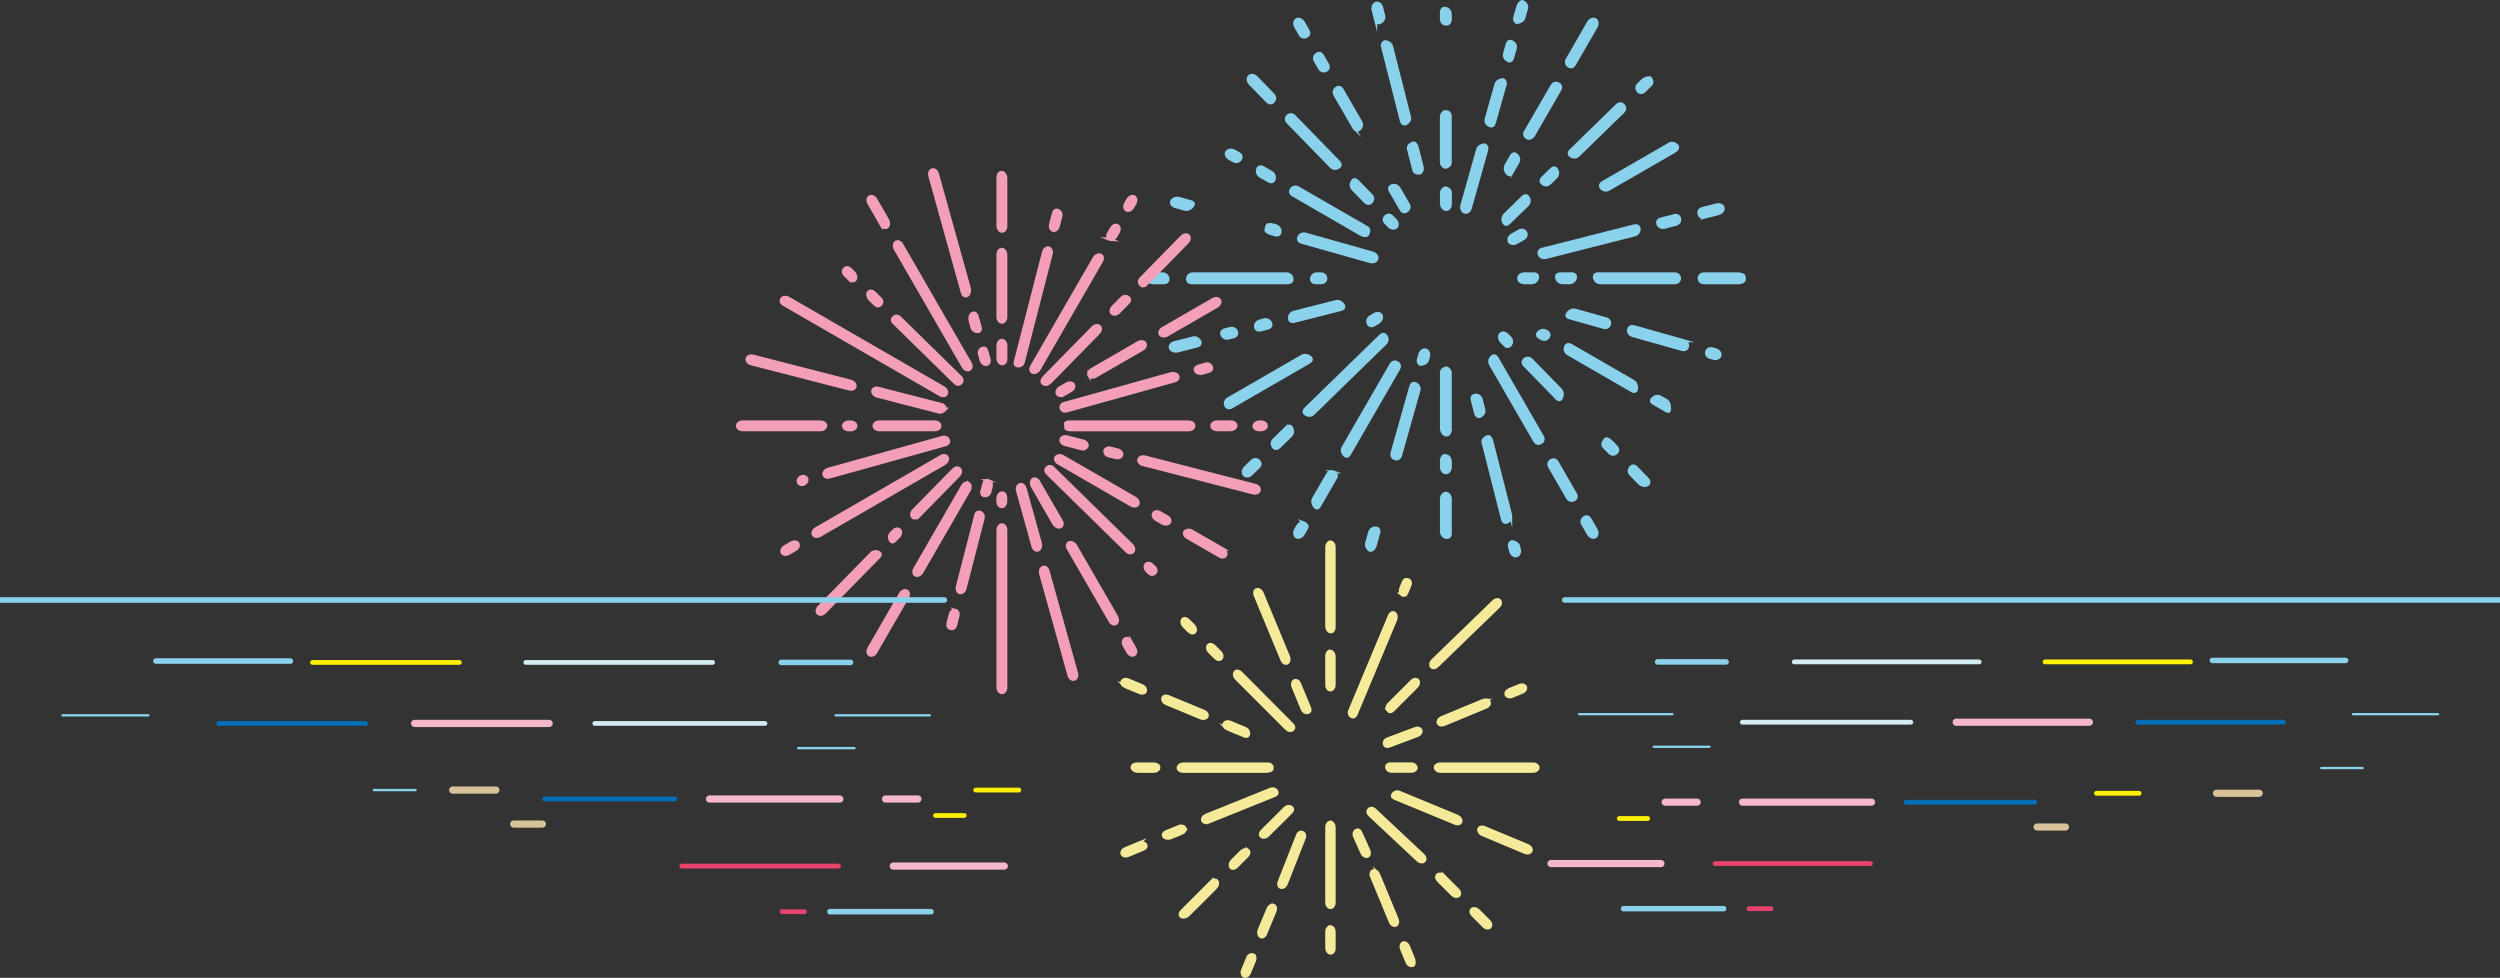 <?xml version="1.0" encoding="UTF-8"?><svg id="_レイヤー_1" xmlns="http://www.w3.org/2000/svg" viewBox="0 0 412.72 161.42"><rect x="0" y="0" width="412.72" height="161.42" fill="#333333" stroke="none"/><defs><style>.cls-1,.cls-2{stroke:#f5b8c9;}.cls-1,.cls-2,.cls-3,.cls-4,.cls-5,.cls-6,.cls-7,.cls-8,.cls-9,.cls-10,.cls-11,.cls-12,.cls-13,.cls-14,.cls-15,.cls-16,.cls-17,.cls-18,.cls-19{stroke-miterlimit:10;}.cls-1,.cls-2,.cls-5,.cls-6,.cls-7,.cls-8,.cls-9,.cls-10,.cls-11,.cls-12,.cls-13,.cls-14,.cls-15,.cls-16,.cls-18,.cls-19{stroke-linecap:round;}.cls-1,.cls-2,.cls-9,.cls-10,.cls-11,.cls-12{fill:none;}.cls-1,.cls-7{stroke-width:1.18px;}.cls-2,.cls-8{stroke-width:1.19px;}.cls-3{fill:#8ad1ec;stroke-width:.51px;}.cls-3,.cls-9,.cls-10,.cls-11,.cls-12{stroke:#8ad1ec;}.cls-4{fill:#f29fb7;stroke:#f29fb7;stroke-width:.52px;}.cls-5,.cls-6{fill:#e8436c;stroke:#e8436c;}.cls-5,.cls-13,.cls-15,.cls-19{stroke-width:.79px;}.cls-6,.cls-14,.cls-16,.cls-18{stroke-width:.79px;}.cls-7,.cls-8{fill:#d8c398;stroke:#d8c398;}.cls-9{stroke-width:.4px;}.cls-10{stroke-width:.39px;}.cls-11{stroke-width:.91px;}.cls-12{stroke-width:.92px;}.cls-13,.cls-14{fill:#fff100;stroke:#fff100;}.cls-15,.cls-16{fill:#036eb8;stroke:#036eb8;}.cls-17{fill:#f5ea99;stroke:#f5ea99;stroke-width:.62px;}.cls-18,.cls-19{fill:#d3ecf1;stroke:#d3ecf1;}</style></defs><path class="cls-3" d="M238.66,1.4c-.41-.08-.7.14-.7.67v1.04c0,.54.32.85.74.87.41.02.72-.25.72-.79v-.83c0-.54-.35-.89-.76-.97Z"/><path class="cls-3" d="M238.7,18.46c-.41.02-.74.33-.74.87v7.44c0,.54.52.85.63.85.15,0,.82-.23.82-.76v-7.62c0-.54-.31-.81-.72-.79Z"/><path class="cls-3" d="M238.6,31.02c-.11,0-.63.32-.63.85v1.7c0,.54.33.97.73,1.01.4.03.73-.35.73-.89v-1.91c0-.54-.67-.76-.82-.76Z"/><path class="cls-3" d="M238.82,60.75c-.15,0-.85.19-.85.73,0,2.11,0,7.08,0,9.19,0,.54.32,1.06.72,1.13.4.07.73-.32.73-.86v-9.34c0-.54-.5-.85-.61-.85Z"/><path class="cls-3" d="M238.6,75.2c-.35-.06-.63.34-.63.87v1c0,.54.33.97.73.97s.73-.43.73-.97v-.72c0-1.01-.61-1.11-.82-1.15Z"/><path class="cls-3" d="M238.7,81.44c-.4,0-.73.43-.73.97v5.32c0,.54.35.89.76.98.41.09.69-.13.69-.66v-5.64c0-.54-.33-.97-.73-.97Z"/><path class="cls-3" d="M277.26,45.94c0-.41-.3-.73-.84-.73h-12.54c-.54,0-.74.27-.64.69.1.41.46.77,1,.77h12.2c.54,0,.82-.31.81-.73Z"/><path class="cls-3" d="M259.07,46.67c.54,0,.9-.35,1-.77.1-.41-.1-.69-.64-.69h-1.8c-.54,0-.73.27-.64.69.1.41.46.77,1,.77h1.08Z"/><path class="cls-3" d="M251.65,46.67h1.17c.54,0,.9-.35,1-.77.1-.41-.1-.69-.64-.69h-1.51c-.54,0-.95.32-.96.73,0,.4.41.73.94.73Z"/><path class="cls-3" d="M287.75,45.39c-.13-.09-.64-.18-1.18-.18h-5.21c-.54,0-.83.32-.84.73,0,.41.28.73.81.73h5.68c.54,0,.97-.25.97-.57s-.12-.61-.24-.7Z"/><path class="cls-3" d="M191.89,45.21h-1.52c-.54,0-.97.33-.97.73s.43.73.97.73h1.72c.54,0,.78-.29.72-.71-.06-.41-.39-.75-.92-.75Z"/><path class="cls-3" d="M218.06,46.67c.54,0,.82-.31.81-.73,0-.41-.31-.73-.84-.73h-.58c-.54,0-.87.34-.92.75-.06.41.19.71.72.71h.81Z"/><path class="cls-3" d="M213.28,45.96c-.06-.41-.39-.75-.92-.75h-15.38c-.54,0-.87.34-.92.75-.06.41.19.71.72.71h15.79c.54,0,.78-.29.72-.71Z"/><path class="cls-3" d="M209.42,29.87c.46.27.79.13.92-.27.13-.4.01-.87-.45-1.14l-1.35-.78c-.46-.27-.79-.13-.92.27-.13.4,0,.87.46,1.14l1.35.78Z"/><path class="cls-3" d="M224.72,38.71c.46.27.96.16,1,.1.1-.16.48-.93.01-1.2l-11.4-6.58c-.46-.27-.89-.13-1.13.21-.24.34-.2.7.26.97l11.26,6.5Z"/><path class="cls-3" d="M202.94,26.14l.68.39c.46.27.89.13,1.13-.21.25-.34.2-.7-.26-.97l-.67-.39c-.46-.27-1.02-.21-1.27.11-.24.32-.08.79.38,1.06Z"/><path class="cls-3" d="M254.22,55.74l.24.14c.46.27.88.13,1.12-.21s.19-.71-.28-.98h-.03c-.46-.28-.93-.14-1.24.16s-.28.62.18.89Z"/><path class="cls-3" d="M258.89,58.43l10.5,6.06c.46.27.72.13.78-.32.06-.44-.1-.97-.56-1.24l-10.22-5.9c-.46-.27-.8-.13-.94.27-.14.4-.03.86.44,1.12Z"/><path class="cls-3" d="M275.08,66.11l-.93-.53c-.46-.27-.95-.12-1.28.18-.33.3-.34.57.13.84l2.04,1.18c.46.27.58.14.58-.35,0-.49-.08-1.04-.55-1.31Z"/><path class="cls-3" d="M258.95,10.89c.35.24.71.2.97-.27l3.57-6.18c.27-.46.2-1-.14-1.2-.35-.2-.85.01-1.11.48l-3.5,6.07c-.27.46-.12.86.22,1.11Z"/><path class="cls-3" d="M252.17,22.78c.33.13.75-.02,1.02-.48l4.31-7.47c.27-.46.13-.82-.25-1-.38-.18-.79-.11-1.05.35l-4.43,7.67c-.27.46.22.86.4.93Z"/><path class="cls-3" d="M249.63,28.46l.94-1.63c.27-.46.12-.92-.19-1.23-.31-.3-.62-.29-.88.17l-.85,1.47c-.27.46-.14,1,.14,1.34.28.34.57.34.84-.13Z"/><path class="cls-3" d="M220.11,77.89c-.32-.12-.73.05-1,.52l-2.24,3.87c-.27.46-.11.96.16,1.32.28.36.54.36.81-.1l2.71-4.7c.27-.46-.27-.84-.45-.91Z"/><path class="cls-3" d="M230.65,59.87c-.36-.21-.77-.13-1.03.34l-7.87,13.63c-.27.46-.12.94.18,1.26.29.33.59.32.85-.14l8.1-14.03c.27-.46.13-.85-.23-1.06Z"/><path class="cls-3" d="M215.2,86.31c-.3-.1-.71.1-.98.56l-.32.56c-.27.46-.2,1,.14,1.2.35.2.85-.01,1.11-.48l.57-.98c.27-.46-.36-.81-.53-.87Z"/><path class="cls-3" d="M217.84,11.27c.27.46.68.54,1.06.35.38-.18.52-.54.25-1l-.81-1.4c-.27-.46-.63-.51-.97-.26-.34.24-.49.64-.22,1.11l.69,1.2Z"/><path class="cls-3" d="M223.5,21.07c.27.46.61.5.94.23.32-.27.45-.74.18-1.2l-3.04-5.27c-.27-.46-.63-.51-.97-.26-.34.24-.49.65-.22,1.11l3.12,5.4Z"/><path class="cls-3" d="M232.25,34.81c.34-.24.49-.65.22-1.11l-1.49-2.57c-.27-.46-.75-.61-1.16-.48-.41.12-.54.45-.27.91l1.73,2.99c.27.46.63.51.97.26Z"/><path class="cls-3" d="M214.61,5.67c.27.46.68.54,1.06.35.38-.18.52-.54.25-1l-.75-1.3c-.27-.46-.77-.68-1.11-.48-.35.2-.41.74-.14,1.2l.71,1.22Z"/><path class="cls-3" d="M262.51,85.73c-.27-.46-.63-.51-.98-.27-.35.24-.49.64-.22,1.1l.92,1.59c.27.46.77.68,1.11.48.35-.2.41-.74.14-1.2l-.98-1.7Z"/><path class="cls-3" d="M247.15,59.13c-.27-.46-.59-.49-.89-.18-.3.31-.44.79-.17,1.25l7.25,12.56c.27.46.66.52,1.03.32.37-.2.51-.57.24-1.04l-7.45-12.91Z"/><path class="cls-3" d="M257.08,76.33c-.27-.46-.65-.52-1.01-.3-.36.22-.5.6-.23,1.06l2.93,5.08c.27.46.68.53,1.05.35.38-.18.52-.54.25-1l-2.99-5.19Z"/><path class="cls-3" d="M264.4,31.06c.28.32.75.44,1.21.17l10.86-6.27c.46-.27.6-.63.4-.9-.11-.16-.72-.6-1.18-.33l-11.06,6.38c-.46.27-.52.63-.24.95Z"/><path class="cls-3" d="M250.37,40.04l1.13-.65c.46-.27.56-.68.35-1.04-.21-.36-.62-.48-1.08-.21l-1.15.66c-.46.27-.65.75-.44,1.09.21.34.73.42,1.2.15Z"/><path class="cls-3" d="M226.83,53.63l.66-.38c.46-.27.7-.78.54-1.15-.16-.37-.64-.47-1.11-.2l-.62.36c-.46.27-.58.72-.43,1.12.15.39.5.52.97.26Z"/><path class="cls-3" d="M216.25,58.96c-.34-.28-.89-.4-1.35-.13l-12.13,7c-.46.27-.57.71-.41,1.09.16.38.53.52.99.25l12.76-7.37c.46-.27.47-.57.13-.85Z"/><path class="cls-3" d="M250.45,3.71c.16,0,.96-.2,1.11-.71l.47-1.67c.15-.52-.46-1.02-.64-1.06-.3-.05-.66.32-.81.83l-.51,1.8c-.15.52.26.81.38.81Z"/><path class="cls-3" d="M248.89,9.94c.38.2.68.11.82-.4l.42-1.5c.15-.52-.11-.92-.48-1.12-.38-.2-.68-.11-.83.41l-.42,1.49c-.15.52.11.92.49,1.13Z"/><path class="cls-3" d="M245.86,20.7c.38.2.68.1.83-.41l1.79-6.34c.15-.52-.27-.81-.39-.81-.16,0-.95.2-1.1.72l-1.62,5.73c-.15.52.1.92.48,1.12Z"/><path class="cls-3" d="M245.07,23.91c-.16,0-.97.19-1.11.71l-2.6,9.22c-.15.52.05,1.03.43,1.17.38.14.79-.14.94-.66l2.71-9.62c.15-.52-.25-.82-.37-.82Z"/><path class="cls-3" d="M235.36,57.79c-.39-.11-.81.2-.96.72l-.23.83c-.15.52.24.82.35.82.16,0,.99-.18,1.13-.7l.16-.56c.15-.52-.05-1.01-.44-1.12Z"/><path class="cls-3" d="M233.74,63.38c-.38-.19-.69-.09-.83.42l-3.08,10.92c-.15.52.08.87.48,1,.39.13.76-.04.91-.56l3.01-10.68c.15-.52-.1-.91-.48-1.11Z"/><path class="cls-3" d="M227.1,87.18c-.42-.03-.85.21-.99.73l-.49,1.73c-.15.52.28,1.11.49,1.18.35.12.75-.21.9-.73l.59-2.08c.15-.52-.07-.81-.49-.84Z"/><path class="cls-3" d="M265.13,52.64l-5.04-1.42c-.52-.15-.99.12-1.26.47-.27.36-.21.62.3.77l5.57,1.57c.52.15.89-.08,1-.48.12-.4-.06-.77-.57-.91Z"/><path class="cls-3" d="M277.94,56.25l-8.15-2.3c-.52-.14-.85.07-.92.48-.07.41.14.81.66.96l8.13,2.29c.52.15.85-.07.93-.48.08-.41-.13-.81-.65-.95Z"/><path class="cls-3" d="M283.2,57.73l-.45-.13c-.52-.15-.88.08-.99.48s.07.77.58.92l.5.14c.52.15,1-.06,1.1-.45.1-.39-.22-.82-.73-.96Z"/><path class="cls-3" d="M209.18,37.25c-.04.12-.07.24-.1.36-.03.12-.06.23-.09.35-.05.19.33.46.85.61l.65.18c.52.15.81-.07.83-.49.03-.42-.22-.85-.74-1l-.37-.1c-.52-.14-.98-.11-1.04.09Z"/><path class="cls-3" d="M227.3,42.73c.12-.38-.18-.81-.7-.95l-11.07-3.12c-.52-.14-.92.09-1.09.48-.17.38-.04.72.48.86l11.25,3.17c.52.15,1.01-.05,1.13-.44Z"/><path class="cls-3" d="M194.04,34.1l1.53.43c.52.14.99-.12,1.27-.48.28-.36.24-.6-.28-.75l-1.83-.52c-.52-.15-1.07.04-1.26.4-.19.36.05.77.57.91Z"/><path class="cls-3" d="M209.2,16.71c.37.38.75.34,1.02.03.27-.32.32-.74-.06-1.12l-2.76-2.84c-.37-.38-.88-.44-1.16-.15-.28.29-.23.81.15,1.19l2.81,2.89Z"/><path class="cls-3" d="M219.71,27.5c.37.38.84.36,1.22.14.37-.22.44-.53.07-.91l-7.32-7.52c-.37-.38-.77-.35-1.07-.06-.3.29-.35.68.03,1.07l7.09,7.28Z"/><path class="cls-3" d="M223.22,29.98c-.21.38-.23.88.15,1.27l2,2.05c.37.38.75.34,1.03.03.28-.32.32-.73-.06-1.12l-2.23-2.29c-.37-.38-.68-.32-.89.06Z"/><path class="cls-3" d="M228.76,35.74c-.3.29-.35.68.03,1.07l.5.51c.37.38.9.45,1.19.18.29-.27.24-.79-.13-1.17l-.52-.53c-.37-.38-.77-.35-1.07-.06Z"/><path class="cls-3" d="M247.88,56.41l.51.52c.37.38.72.34.97,0,.25-.34.28-.8-.09-1.18l-.45-.46c-.37-.38-.86-.42-1.11-.11-.26.31-.19.85.18,1.24Z"/><path class="cls-3" d="M256.97,65.74c.37.38.65.31.82-.1.18-.41.19-.95-.19-1.33l-4.77-4.9c-.37-.38-.8-.35-1.12-.09-.32.27-.38.63,0,1.01l5.27,5.4Z"/><path class="cls-3" d="M265.95,72.87c-.37-.38-.77-.52-.94-.34-.1.11-.64.8-.27,1.18l.97,1c.37.38.78.35,1.1.07.31-.28.36-.66,0-1.04l-.85-.87Z"/><path class="cls-3" d="M270.17,77.2c-.37-.38-.74-.34-1,0-.26.33-.3.77.08,1.15l1.34,1.38c.37.38.97.51,1.34.32.37-.19.39-.63.01-1.01l-1.78-1.82Z"/><path class="cls-3" d="M271.47,15.02l1.07-1.05c.38-.37.01-1.06-.13-1.12-.09-.04-.82.02-1.21.39l-.69.67c-.38.37-.35.79-.08,1.11.27.32.65.37,1.03,0Z"/><path class="cls-3" d="M259.36,25.75c.35.24.81.28,1.2-.1l7.38-7.19c.38-.37.35-.77.06-1.08-.28-.31-.68-.35-1.06.02l-7.61,7.42c-.38.37-.33.7.03.93Z"/><path class="cls-3" d="M255.85,30.24l.98-.95c.38-.37.38-.87.17-1.25-.2-.38-.52-.45-.9-.07l-1.42,1.38c-.38.37-.33.71,0,.97.34.26.78.29,1.16-.08Z"/><path class="cls-3" d="M248.25,36.7c.19.39.49.46.87.09l3.03-2.95c.38-.37.37-.85.15-1.22-.22-.37-.55-.43-.93-.05l-2.92,2.85c-.38.37-.38.88-.19,1.28Z"/><path class="cls-3" d="M228.69,56.7c.38-.37.37-.84.14-1.2-.23-.36-.57-.42-.95-.04l-12.33,12.01c-.38.37-.32.69.04.92.36.23.83.27,1.22-.11l11.88-11.58Z"/><path class="cls-3" d="M212.36,70.59l-2.04,1.99c-.38.37-.36.82-.12,1.17.24.35.6.4.98.03l1.89-1.84c.38-.37.38-.88.18-1.26-.2-.39-.5-.45-.89-.08Z"/><path class="cls-3" d="M206.66,76.14l-1.06,1.04c-.38.37-.46.9-.19,1.2.27.3.77.26,1.15-.11l1.19-1.16c.38-.37.34-.74.03-1.02-.31-.28-.73-.32-1.12.05Z"/><path class="cls-3" d="M227.1,3.25c.13.52.43.62.81.42s.65-.6.51-1.12l-.33-1.31c-.13-.52-.54-.82-.93-.69-.38.13-.59.63-.46,1.15l.4,1.56Z"/><path class="cls-3" d="M228.23,7.68l3.1,12.19c.13.52.44.69.79.54.19-.08.71-.53.58-1.05l-2.98-11.73c-.13-.52-.88-.75-1.03-.75-.13,0-.6.28-.46.8Z"/><path class="cls-3" d="M232.51,24.55l.91,3.58c.13.52.9.46,1.07.41.08-.02.42-.46.29-.98l-.82-3.21c-.13-.52-.42-.81-.69-.73-.15.04-.89.41-.76.93Z"/><path class="cls-3" d="M244.96,67.64l-.42-1.66c-.13-.52-.55-.76-.97-.73-.42.03-.64.29-.51.8l.54,2.12c.13.52.45.7.8.54.21-.09.7-.55.57-1.07Z"/><path class="cls-3" d="M249.39,85.08l-3.12-12.28c-.13-.52-.43-.8-.7-.71-.16.05-.87.42-.74.94l3.22,12.67c.13.52.43.64.81.46.21-.1.66-.57.53-1.09Z"/><path class="cls-3" d="M250.67,90.13c-.13-.52-.92-.72-1.08-.72-.11,0-.52.3-.39.82l.19.75c.13.52.56.86.95.78.39-.08.61-.56.48-1.08l-.14-.55Z"/><path class="cls-3" d="M281.46,35.83l2.23-.57c.52-.13.86-.56.78-.95-.08-.39-.56-.61-1.08-.48l-2.29.58c-.52.13-.71.5-.61.91.1.4.46.64.98.5Z"/><path class="cls-3" d="M276.36,35.62l-2.14.54c-.52.13-.66.46-.5.85.16.39.56.64,1.08.5l1.83-.47c.52-.13.73-.52.66-.93-.07-.41-.41-.64-.93-.51Z"/><path class="cls-3" d="M254.12,42c.15.39.55.63,1.07.5l14.64-3.72c.52-.13.78-.55.76-.97-.02-.42-.3-.64-.82-.51l-15.12,3.84c-.52.13-.67.47-.52.86Z"/><path class="cls-3" d="M213.69,53.04l7.66-1.95c.52-.13.6-.41.37-.78-.23-.38-.67-.64-1.19-.51l-6.89,1.75c-.52.13-.78.56-.76.98.01.42.29.64.81.51Z"/><path class="cls-3" d="M208.66,52.82l-.65.17c-.52.13-.77.54-.73.96s.33.64.85.51l1.13-.29c.52-.13.66-.46.49-.85-.16-.39-.57-.64-1.09-.5Z"/><path class="cls-3" d="M202.83,55.8l.75-.19c.52-.13.68-.47.53-.87s-.53-.63-1.05-.5l-.82.21c-.52.13-.66.46-.5.85.17.39.57.63,1.09.5Z"/><path class="cls-3" d="M196.96,55.79l-3.08.78c-.52.13-.8.54-.65.91.15.38.69.58,1.2.45l3.14-.8c.52-.13.67-.45.49-.82-.11-.22-.59-.66-1.1-.53Z"/><path class="cls-17" d="M219.64,107.57c-.3-.04-.55.25-.55.66v4.91c0,.4.24.71.55.7.3-.01.55-.34.55-.74v-4.74c0-.4-.25-.75-.55-.79Z"/><path class="cls-17" d="M219.64,89.55c-.3,0-.55.33-.55.73v13.15c0,.4.24.78.55.82.3.05.55-.26.55-.66v-13.32c0-.4-.25-.73-.55-.73Z"/><path class="cls-17" d="M219.64,135.78c-.3,0-.55.31-.55.72v12.53c0,.4.25.73.55.74.3,0,.55-.32.55-.72v-12.51c0-.4-.25-.74-.55-.74Z"/><path class="cls-17" d="M219.64,153.05c-.3,0-.55.32-.55.73v2.74c0,.4.25.75.55.77.3.03.55-.28.55-.68v-2.83c0-.4-.25-.73-.55-.74Z"/><path class="cls-17" d="M209.96,126.73c-.08-.63-.62-.55-1.02-.55h-13.62c-.4,0-.75.25-.76.55-.02.3.29.55.7.55h13.66c.4,0,1.11-.04,1.05-.55Z"/><path class="cls-17" d="M190.56,126.18h-2.96c-.4,0-.69.25-.64.55.06.3.44.55.85.55h2.69c.4,0,.75-.25.76-.55.02-.3-.3-.55-.7-.55Z"/><path class="cls-17" d="M253.13,126.18h-15.41c-.4,0-.73.25-.71.55.02.3.37.55.77.55h15.35c.4,0,.73-.25.73-.55s-.33-.55-.73-.55Z"/><path class="cls-17" d="M229.53,126.18c-.4,0-.6.23-.55.53s.34.56.74.56h3.32c.4,0,.71-.25.69-.55-.02-.3-.35-.55-.75-.55h-3.45Z"/><path class="cls-17" d="M214.49,112.86c-.15-.37-.5-.56-.77-.43-.27.13-.38.53-.22.9l1.56,3.77c.15.37.5.55.81.49.31-.06.44-.33.28-.7l-1.67-4.02Z"/><path class="cls-17" d="M211.69,108.97c.15.37.51.58.78.44s.36-.56.21-.94l-4.38-10.57c-.15-.37-.51-.6-.8-.51-.29.09-.4.46-.25.83l4.45,10.74Z"/><path class="cls-17" d="M224.61,137.46c-.15-.37-.44-.47-.71-.32-.27.15-.4.49-.25.87l1.24,2.78c.15.37.52.61.81.53.29-.08.4-.46.25-.83l-1.35-3.02Z"/><path class="cls-17" d="M227.52,144.32c-.15-.37-.51-.6-.81-.51-.29.09-.4.46-.25.83l3.14,7.59c.15.37.51.58.79.47.28-.11.38-.51.23-.88l-3.11-7.51Z"/><path class="cls-17" d="M232.44,156.2c-.15-.37-.51-.58-.79-.47-.28.11-.38.51-.23.88l.98,2.36c.15.37,1.38.91.9-.69l-.86-2.08Z"/><path class="cls-17" d="M249.62,114.91l1.72-.71c.37-.15.56-.5.44-.78-.12-.28-.52-.38-.89-.22l-1.74.72c-.37.15-.58.5-.45.78.13.27.54.37.92.21Z"/><path class="cls-17" d="M244.89,115.67l-6.9,2.86c-.37.15-.61.52-.51.8.1.29.49.39.87.24l7-2.9c.37-.15.57-.5.44-.78-.13-.27-.53-.37-.9-.22Z"/><path class="cls-17" d="M233.66,120.33l-4.62,1.73c-.37.15-.53.49-.44.78.09.3.38.43.75.27l4.69-1.76c.37-.16.58-.51.48-.79-.1-.28-.48-.39-.86-.24Z"/><path class="cls-17" d="M199.49,135.67l10.94-4.41c.37-.15.44-.41.26-.67-.18-.26-.53-.4-.9-.25l-10.72,4.32c-.37.15-.58.51-.47.79.12.28.52.38.89.22Z"/><path class="cls-17" d="M195.62,136.74c-.06-.15-.52-.43-.9-.28l-2.23.92c-.37.16-.5.47-.3.71.21.24.67.32,1.04.17l1.89-.78c.37-.16.59-.49.49-.74Z"/><path class="cls-17" d="M187.99,139.25l-2.23.92c-.37.15-.58.51-.47.79.12.28.51.38.89.23l2.57-1.06c.37-.15.51-.48.3-.72-.21-.24-.68-.31-1.06-.16Z"/><path class="cls-17" d="M185.76,113.29l2.47,1.02c.37.15.74.04.82-.25.08-.3-.16-.66-.53-.81l-2.33-.97c-.37-.16-.77-.05-.89.23-.12.28.09.63.47.79Z"/><path class="cls-17" d="M202.59,120.26l2.86,1.19c.37.15.61.02.64-.3.03-.32-.16-.69-.53-.84l-2.51-1.04c-.37-.15-.78-.06-.9.22-.13.28.08.62.45.78Z"/><path class="cls-17" d="M192.57,116.11l5.72,2.37c.37.15.79.06.92-.21s-.06-.62-.44-.77l-5.95-2.47c-.37-.15-.74-.04-.81.26-.07.3.18.67.55.82Z"/><path class="cls-17" d="M240.6,134.82l-9.63-3.98c-.37-.15-.73-.01-.93.25-.2.26-.15.49.22.65l10.04,4.14c.37.15.74.04.82-.25.08-.29-.15-.65-.52-.81Z"/><path class="cls-17" d="M252.23,139.67l-7.23-3.02c-.37-.15-.74-.04-.82.25-.08.29.17.66.54.82l7.1,2.97c.37.15.77.05.88-.23.12-.28-.09-.63-.47-.79Z"/><path class="cls-17" d="M223.82,117.92l6.55-15.66c.15-.37.07-.81-.18-.99-.26-.18-.58-.02-.74.35l-6.58,15.73c-.16.37-.02.72.24.88.27.16.55.06.71-.31Z"/><path class="cls-17" d="M231.48,98.14c.25.19.58.03.74-.35l.52-1.26c.15-.37-.09-.71-.16-.73-.57-.18-.72-.02-.87.36l-.4.96c-.16.37-.08.83.17,1.02Z"/><path class="cls-17" d="M215.02,137.48c-.28-.13-.57-.03-.73.34l-3.07,7.79c-.15.37-.04.75.25.83.29.09.65-.14.81-.52l3-7.62c.15-.37.02-.69-.26-.82Z"/><path class="cls-17" d="M210.21,149.5c-.29-.09-.65.14-.81.52l-1.48,3.56c-.15.37-.07.81.19.98.26.17.59,0,.75-.37l1.6-3.86c.15-.37.04-.75-.25-.83Z"/><path class="cls-17" d="M206.91,157.68c-.13-.08-.67-.03-.83.34l-.9,2.18c-.15.37-.05.77.23.89.28.12.63-.09.79-.47l.84-2.03c.15-.37.09-.77-.13-.9Z"/><path class="cls-17" d="M237.21,109.93l10.19-9.86c.29-.29.34-.69.13-.9s-.62-.16-.9.13l-10.12,9.8c-.29.29-.35.7-.16.93.2.23.58.19.87-.09Z"/><path class="cls-17" d="M229.15,117.24c.18.25.49.27.77-.02l3.92-3.92c.29-.29.37-.71.17-.95-.19-.23-.59-.19-.87.1l-3.87,3.87c-.29.28-.3.66-.12.92Z"/><path class="cls-17" d="M208.3,138.07c.25.18.68.1.96-.19l3.87-3.85c.29-.29.26-.57,0-.74-.27-.17-.67-.14-.95.15l-3.81,3.79c-.29.29-.32.66-.07.84Z"/><path class="cls-17" d="M200.03,145.56l-4.92,4.92c-.29.29-.3.65-.02.81.28.15.74.03,1.03-.26l4.53-4.53c.29-.29.39-.73.22-.99-.17-.26-.55-.23-.84.06Z"/><path class="cls-17" d="M205.96,140.41c-.25-.18-.68-.09-.97.19l-1.57,1.57c-.29.29-.36.71-.19.96.18.25.54.23.83-.06l1.83-1.83c.29-.29.31-.66.07-.84Z"/><path class="cls-17" d="M196.34,104.2c.29.29.67.32.86.09.19-.23.12-.65-.16-.94l-.97-.97c-.29-.29-.65-.3-.81-.04-.17.26-.07.7.21.99l.87.87Z"/><path class="cls-17" d="M200.71,108.58c.29.28.66.32.86.08.19-.23.13-.65-.16-.93l-1.04-1.04c-.29-.28-.68-.33-.87-.09-.19.24-.1.67.18.95l1.03,1.03Z"/><path class="cls-17" d="M212.45,120.31c.29.28.65.31.9.12.24-.18.25-.48-.03-.77l-8.53-8.57c-.29-.29-.68-.33-.86-.08-.18.25-.09.68.2.97l8.33,8.33Z"/><path class="cls-17" d="M226.9,133.71c-.29-.29-.63-.29-.86-.07-.22.21-.24.53.05.82l8,7.5c.29.29.71.37.95.17.24-.19.19-.58-.09-.87l-8.05-7.55Z"/><path class="cls-17" d="M238.32,144.63c-.29-.28-.7-.36-.94-.17-.24.19-.2.57.09.86l2.36,2.36c.29.28.7.35.93.15.23-.2.2-.58-.09-.86l-2.35-2.35Z"/><path class="cls-17" d="M244.06,150.37c-.29-.29-.74-.4-1-.23-.26.17-.21.57.07.86l1.89,1.89c.29.29.69.34.9.13s.16-.62-.13-.9l-1.74-1.74Z"/><path class="cls-4" d="M208.19,69.66h-.25c-.47,0-.88.29-.91.64-.03.36.33.64.8.64h.36c.47,0,.86-.29.86-.64s-.38-.64-.86-.64Z"/><path class="cls-4" d="M200.07,70.3c0,.36.39.64.86.64h2.18c.47,0,.89-.29.92-.64.03-.36-.34-.64-.81-.64h-2.3c-.47,0-.85.29-.85.64Z"/><path class="cls-4" d="M197.09,70.3c0-.36-.4-.64-.88-.64h-19.62c-.47,0-.76.15-.7.35.04.12.06.25.07.38,0,.09,0,.18,0,.28,0,.15.38.28.86.28h19.41c.47,0,.86-.29.85-.64Z"/><path class="cls-4" d="M154.3,69.66h-9.14c-.47,0-.86.29-.86.64s.38.64.86.64h9.17c.47,0,.84-.29.83-.64,0-.36-.38-.64-.86-.64Z"/><path class="cls-4" d="M140.44,70.95c.47,0,.86-.29.86-.64s-.38-.64-.86-.64h-.31c-.47,0-.86.29-.87.64,0,.36.37.64.84.64h.33Z"/><path class="cls-4" d="M136.31,70.3c0-.36-.38-.64-.85-.64h-12.85c-.47,0-.86.29-.86.64s.38.64.86.64h12.83c.47,0,.87-.29.88-.64Z"/><path class="cls-4" d="M165.4,28.47c-.36-.03-.64.33-.64.81v8c0,.47.29.87.64.89.36.02.64-.36.64-.83v-7.94c0-.47-.29-.89-.64-.92Z"/><path class="cls-4" d="M165.4,41.18c-.36-.02-.64.35-.64.83v10.32c0,.47.29.86.64.86s.64-.38.64-.86v-10.27c0-.47-.29-.87-.64-.89Z"/><path class="cls-4" d="M165.4,56.19c-.36,0-.64.38-.64.86v2.1c0,.47.29.87.65.9.36.03.64-.31.64-.78v-2.22c0-.47-.29-.86-.64-.86Z"/><path class="cls-4" d="M165.4,81.38c-.36.03-.65.42-.65.89v.53c0,.47.29.85.64.84.36-.01.64-.4.64-.88v-.61c0-.47-.29-.81-.64-.77Z"/><path class="cls-4" d="M165.4,86.64c-.36.01-.64.41-.64.88v25.97c0,.47.29.85.64.85.36,0,.64-.38.64-.85v-26.01c0-.47-.29-.85-.64-.84Z"/><path class="cls-4" d="M149.66,97.55c-.32-.15-.78.06-1.01.47l-5.21,9.02c-.24.41-.18.89.13,1.07.31.18.75-.01.99-.42l5.26-9.1c.24-.41.17-.87-.15-1.03Z"/><path class="cls-4" d="M159.9,79.82c-.29-.2-.71-.06-.95.35l-7.94,13.75c-.24.41-.17.87.15,1.02.32.15.77-.05,1.01-.46l7.84-13.57c.24-.41.18-.89-.11-1.1Z"/><path class="cls-4" d="M185.97,34.67c.31.18.75,0,.99-.42l.4-.69c.24-.41.18-.89-.13-1.07-.31-.18-.75.01-.99.42l-.4.69c-.24.41-.18.89.13,1.07Z"/><path class="cls-4" d="M183.18,39.51c.33.13.8-.1,1.04-.51l.39-.68c.24-.41.18-.89-.12-1.07-.31-.18-.75,0-.98.42l-.5.86c-.24.41-.16.85.18.98Z"/><path class="cls-4" d="M170.5,61.46c.34.13.79-.08,1.03-.49l10.32-17.88c.24-.41.16-.85-.18-.98-.33-.13-.8.09-1.03.5l-10.33,17.89c-.24.41-.15.83.19.95Z"/><path class="cls-4" d="M201.84,90.6l-5.05-2.91c-.41-.24-.93-.2-1.15.08-.22.28-.06.71.35.95l5.38,3.1c.41.24.85.16.98-.18.13-.34-.11-.8-.52-1.04Z"/><path class="cls-4" d="M192.69,85.32l-1.2-.69c-.41-.24-.88-.18-1.05.14-.17.31.02.75.43.99l1.05.6c.41.24.91.19,1.13-.09.22-.29.06-.71-.35-.94Z"/><path class="cls-4" d="M187.4,82.26l-11.94-6.89c-.41-.24-.9-.18-1.11.11-.21.29-.07.7.35.94l12.07,6.97c.41.24.89.18,1.06-.13.17-.31-.02-.76-.43-.99Z"/><path class="cls-4" d="M129.41,50.27l25.82,14.91c.41.24.85.16,1-.16.15-.32-.04-.77-.45-1l-25.58-14.77c-.41-.24-.92-.2-1.14.09-.22.28-.07.71.35.94Z"/><path class="cls-4" d="M191.56,55.2c.19.3.68.35,1.09.12l8.26-4.77c.41-.24.6-.68.42-.99-.18-.31-.65-.37-1.06-.13l-8.32,4.8c-.41.24-.59.67-.4.97Z"/><path class="cls-4" d="M179.79,61.99c.18.31.67.36,1.08.12l7.75-4.47c.41-.24.59-.67.4-.97-.19-.3-.69-.35-1.1-.11l-7.7,4.45c-.41.24-.61.68-.43.99Z"/><path class="cls-4" d="M175.58,65.17l1.21-.7c.41-.24.59-.67.41-.98-.18-.31-.66-.36-1.07-.13l-1.15.66c-.41.24-.58.67-.42.99.17.31.61.39,1.02.15Z"/><path class="cls-4" d="M155.92,76.52c.41-.24.61-.68.45-1.01-.15-.32-.59-.4-1-.16l-20.67,11.94c-.41.24-.59.68-.42.98.18.31.65.37,1.06.13l20.58-11.88Z"/><path class="cls-4" d="M130.65,89.62l-1.09.63c-.41.24-.6.68-.43.99.17.31.65.37,1.06.13l1.11-.64c.41-.24.61-.68.43-.99-.18-.31-.66-.36-1.07-.12Z"/><path class="cls-4" d="M186.67,105.87c-.24-.41-.67-.58-.96-.38-.3.2-.35.69-.11,1.1l.63,1.09c.24.41.68.6.99.42.31-.18.37-.65.13-1.07l-.68-1.17Z"/><path class="cls-4" d="M177.57,90.1c-.24-.41-.7-.64-1.04-.51-.34.13-.42.56-.18.97l6.92,11.99c.24.41.67.58.96.38.29-.21.33-.71.1-1.12l-6.76-11.7Z"/><path class="cls-4" d="M170.52,79.16c-.28.23-.33.73-.09,1.14l3.56,6.17c.24.41.7.64,1.04.51.34-.13.42-.56.18-.97l-3.77-6.52c-.24-.41-.65-.55-.93-.32Z"/><path class="cls-4" d="M145.49,37.1c.24.41.66.57.95.36.29-.21.33-.71.1-1.12l-1.97-3.42c-.24-.41-.68-.6-.99-.42-.31.18-.37.65-.13,1.07l2.04,3.54Z"/><path class="cls-4" d="M159.03,60.56c.24.41.68.59.99.43.32-.16.39-.6.16-1.01l-11.33-19.62c-.24-.41-.67-.58-.95-.36-.29.21-.33.72-.09,1.13l11.22,19.43Z"/><path class="cls-4" d="M207.21,80.13l-18.18-4.68c-.46-.12-.92.06-1.02.4-.1.34.19.72.65.83l18.23,4.69c.46.12.9-.07.99-.41.09-.34-.21-.72-.67-.84Z"/><path class="cls-4" d="M183.28,73.97c-.46-.12-.84.26-.87.36-.03.13.02.75.48.87l1.29.33c.46.12.91-.06,1-.41.1-.34-.2-.72-.65-.83l-1.25-.32Z"/><path class="cls-4" d="M175.83,73.38l2.83.73c.46.12.81-.4.84-.53.03-.1-.13-.62-.59-.74l-2.76-.71c-.46-.12-.9.07-.99.41-.09.34.21.72.67.84Z"/><path class="cls-4" d="M156.07,67.55c.03-.1-.12-.62-.58-.74l-10.48-2.7c-.46-.12-.88.07-.93.42-.05.35.28.74.74.86l10.24,2.64c.46.12,1.01-.48,1.01-.48Z"/><path class="cls-4" d="M124.01,60.05l16.22,4.17c.46.12.87-.07.93-.43.05-.35-.27-.73-.73-.85l-16.1-4.14c-.46-.12-.9.07-.99.41-.09.34.21.72.67.84Z"/><path class="cls-4" d="M173.86,38.02c.34.09.72-.21.84-.67l.42-1.63c.12-.46-.1-.82-.44-.97-.34-.15-.64-.01-.76.45l-.47,1.84c-.12.46.07.9.41.99Z"/><path class="cls-4" d="M163.2,79.37c-.34-.15-.64-.01-.76.45l-.33,1.27c-.12.46.08.72.45.75.37.03.74-.18.85-.64l.22-.86c.12-.46-.1-.83-.44-.97Z"/><path class="cls-4" d="M161.85,84.6c-.34-.15-.64-.01-.76.45l-3.04,11.82c-.12.46.07.89.42.97.35.08.72-.22.84-.68l2.98-11.58c.12-.46-.1-.83-.44-.97Z"/><path class="cls-4" d="M168.94,59.75l4.59-17.82c.12-.46-.06-.9-.41-.99-.34-.09-.72.21-.84.67l-4.65,18.07c-.12.46.08.71.45.73.37.02.75-.2.86-.66Z"/><path class="cls-4" d="M157.72,100.75c-.35-.08-.72.23-.84.69l-.37,1.45c-.12.46.09.78.44.87.35.09.69-.09.8-.55l.38-1.48c.12-.46-.07-.9-.41-.98Z"/><path class="cls-4" d="M189.2,46.95l6.83-6.97c.33-.34.4-.82.14-1.06-.25-.25-.73-.18-1.06.16l-6.76,6.9c-.33.34-.31.72-.06,1s.58.31.91-.02Z"/><path class="cls-4" d="M183.61,51.73c.27.23.76.14,1.09-.19l1.56-1.59c.33-.34.29-.66-.02-.87-.31-.21-.72-.22-1.06.12l-1.47,1.5c-.33.34-.38.8-.11,1.03Z"/><path class="cls-4" d="M151.68,85.22l6.6-6.74c.33-.34.38-.8.14-1.06-.24-.26-.69-.22-1.02.12l-6.59,6.72c-.33.34-.4.82-.16,1.09.24.26.7.21,1.03-.13Z"/><path class="cls-4" d="M181.5,53.88c-.27-.23-.76-.15-1.09.19l-8.02,8.18c-.33.34-.56.82-.13,1.1.43.28.81.04,1.15-.29l7.98-8.14c.33-.34.38-.8.11-1.03Z"/><path class="cls-4" d="M147.5,87.64l-.4.41c-.33.34-.31.78-.12,1.12.19.34.43.4.76.06l.62-.63c.33-.34.42-.84.18-1.1-.24-.27-.7-.2-1.04.13Z"/><path class="cls-4" d="M145.02,91.17c-.36-.16-.84-.14-1.17.2l-8.65,8.83c-.33.34-.4.82-.14,1.06.25.25.73.18,1.06-.16l8.99-9.17c.33-.34.27-.6-.09-.76Z"/><path class="cls-4" d="M190.2,93.28c-.34-.33-.8-.38-1.02-.1-.23.28-.14.77.2,1.1l.3.29c.34.33.72.31.97.05.26-.26.29-.61-.05-.95l-.39-.39Z"/><path class="cls-4" d="M157.66,63.19c.34.33.72.31.97.05.25-.26.26-.64-.08-.98l-10.02-9.83c-.34-.33-.71-.3-.98-.05-.28.25-.32.58.02.91l10.09,9.89Z"/><path class="cls-4" d="M144.47,50.26c.34.33.68.29.92.01.25-.28.28-.64-.06-.97l-.99-.97c-.34-.33-.77-.36-.98-.06-.2.3-.09.81.25,1.15l.85.84Z"/><path class="cls-4" d="M187.03,91.08c.23-.28.14-.77-.2-1.1l-12.98-12.72c-.34-.33-.72-.31-.99-.06-.27.24-.29.61.04.94l13.1,12.84c.34.33.8.38,1.02.1Z"/><path class="cls-4" d="M140.21,46.09c.34.33.78.36.98.05.2-.3.08-.82-.26-1.15l-.57-.56c-.34-.33-.7-.31-.95-.03-.24.27-.25.67.09,1l.71.7Z"/><path class="cls-4" d="M199.04,60.11l-1.14.32c-.46.13-.69.49-.52.81.16.32.65.49,1.11.36l1.04-.29c.46-.13.59-.43.44-.77-.15-.34-.47-.55-.93-.43Z"/><path class="cls-4" d="M175.2,67.41c.11.35.45.55.91.42l17.79-4.96c.46-.13.7-.5.53-.82-.17-.32-.7-.47-1.16-.34l-17.58,4.9c-.46.13-.61.45-.49.8Z"/><path class="cls-4" d="M136.02,78.33c.06.35.48.54.94.41l19.13-5.33c.46-.13.6-.44.47-.78-.14-.34-.5-.54-.96-.42l-18.85,5.25c-.46.13-.79.52-.73.87Z"/><path class="cls-4" d="M132.37,78.68c-.4.11-.66.48-.59.84.06.35.42.55.82.44.4-.11.67-.49.61-.84-.06-.35-.43-.55-.84-.43Z"/><path class="cls-4" d="M171.75,89.71l-2.53-9.09c-.13-.46-.5-.72-.84-.6-.34.11-.51.55-.39,1.01l2.56,9.19c.13.46.5.71.83.58.33-.14.5-.62.37-1.08Z"/><path class="cls-4" d="M161.71,58.47l.28,1.01c.13.46.51.74.86.68.35-.06.54-.42.42-.88l-.37-1.34c-.13-.46-.42-.56-.76-.42-.34.15-.56.49-.43.95Z"/><path class="cls-4" d="M160.48,54.07c.13.46.51.67.89.66.38,0,.56-.25.44-.71l-.5-1.79c-.13-.46-.48-.67-.8-.48-.32.19-.48.7-.35,1.16l.32,1.16Z"/><path class="cls-4" d="M158.87,48.31c.13.46.49.68.81.47.31-.2.45-.75.33-1.21l-5.26-18.88c-.13-.46-.51-.75-.85-.65-.34.1-.52.54-.39,1l5.37,19.27Z"/><path class="cls-4" d="M173.01,94.25c-.13-.46-.5-.72-.83-.58-.33.13-.5.61-.37,1.07l4.67,16.75c.13.46.51.75.85.65.34-.1.52-.54.39-1l-4.71-16.89Z"/><line class="cls-11" x1="258.31" y1="99.05" x2="412.72" y2="99.05"/><line class="cls-18" x1="296.21" y1="109.27" x2="326.74" y2="109.27"/><line class="cls-11" x1="273.65" y1="109.27" x2="284.96" y2="109.27"/><line class="cls-10" x1="260.7" y1="117.9" x2="276.09" y2="117.9"/><line class="cls-10" x1="273.01" y1="123.28" x2="282.21" y2="123.28"/><line class="cls-10" x1="383.23" y1="126.79" x2="390.04" y2="126.79"/><line class="cls-14" x1="337.62" y1="109.27" x2="361.63" y2="109.27"/><line class="cls-7" x1="365.92" y1="130.96" x2="372.97" y2="130.96"/><line class="cls-14" x1="346.1" y1="130.96" x2="353.14" y2="130.96"/><line class="cls-7" x1="336.3" y1="136.53" x2="340.98" y2="136.53"/><line class="cls-14" x1="267.33" y1="135.13" x2="272.01" y2="135.13"/><line class="cls-18" x1="287.65" y1="119.23" x2="315.45" y2="119.23"/><line class="cls-1" x1="322.94" y1="119.23" x2="344.93" y2="119.23"/><line class="cls-11" x1="365.24" y1="109.03" x2="387.23" y2="109.03"/><line class="cls-10" x1="388.47" y1="117.9" x2="402.49" y2="117.9"/><line class="cls-1" x1="287.67" y1="132.43" x2="308.97" y2="132.43"/><line class="cls-1" x1="274.9" y1="132.43" x2="280.18" y2="132.43"/><line class="cls-16" x1="314.63" y1="132.43" x2="335.93" y2="132.43"/><line class="cls-16" x1="352.94" y1="119.23" x2="376.96" y2="119.23"/><line class="cls-6" x1="283.15" y1="142.56" x2="308.79" y2="142.56"/><line class="cls-11" x1="268.03" y1="150.01" x2="284.55" y2="150.01"/><line class="cls-6" x1="288.73" y1="150.01" x2="292.37" y2="150.01"/><line class="cls-1" x1="256.05" y1="142.56" x2="274.2" y2="142.56"/><line class="cls-12" x1="155.9" y1="99.05" y2="99.05"/><line class="cls-19" x1="117.63" y1="109.36" x2="86.81" y2="109.36"/><line class="cls-12" x1="140.41" y1="109.36" x2="128.99" y2="109.36"/><line class="cls-9" x1="153.49" y1="118.09" x2="137.95" y2="118.09"/><line class="cls-9" x1="141.06" y1="123.51" x2="131.76" y2="123.51"/><line class="cls-9" x1="68.6" y1="130.43" x2="61.73" y2="130.43"/><line class="cls-13" x1="75.83" y1="109.36" x2="51.59" y2="109.36"/><line class="cls-8" x1="81.86" y1="130.43" x2="74.74" y2="130.43"/><line class="cls-13" x1="168.19" y1="130.43" x2="161.08" y2="130.43"/><line class="cls-8" x1="89.54" y1="136.04" x2="84.81" y2="136.04"/><line class="cls-13" x1="159.18" y1="134.63" x2="154.45" y2="134.63"/><line class="cls-19" x1="126.28" y1="119.43" x2="98.2" y2="119.43"/><line class="cls-2" x1="90.65" y1="119.43" x2="68.45" y2="119.43"/><line class="cls-12" x1="47.94" y1="109.13" x2="25.74" y2="109.13"/><line class="cls-9" x1="24.48" y1="118.09" x2="10.33" y2="118.09"/><line class="cls-2" x1="138.64" y1="131.91" x2="117.13" y2="131.91"/><line class="cls-2" x1="151.53" y1="131.91" x2="146.2" y2="131.91"/><line class="cls-15" x1="111.42" y1="131.91" x2="89.91" y2="131.91"/><line class="cls-15" x1="60.36" y1="119.43" x2="36.1" y2="119.43"/><line class="cls-5" x1="138.43" y1="142.98" x2="112.55" y2="142.98"/><line class="cls-12" x1="153.7" y1="150.51" x2="137.02" y2="150.51"/><line class="cls-5" x1="132.81" y1="150.51" x2="129.13" y2="150.51"/><line class="cls-2" x1="165.79" y1="142.98" x2="147.47" y2="142.98"/></svg>